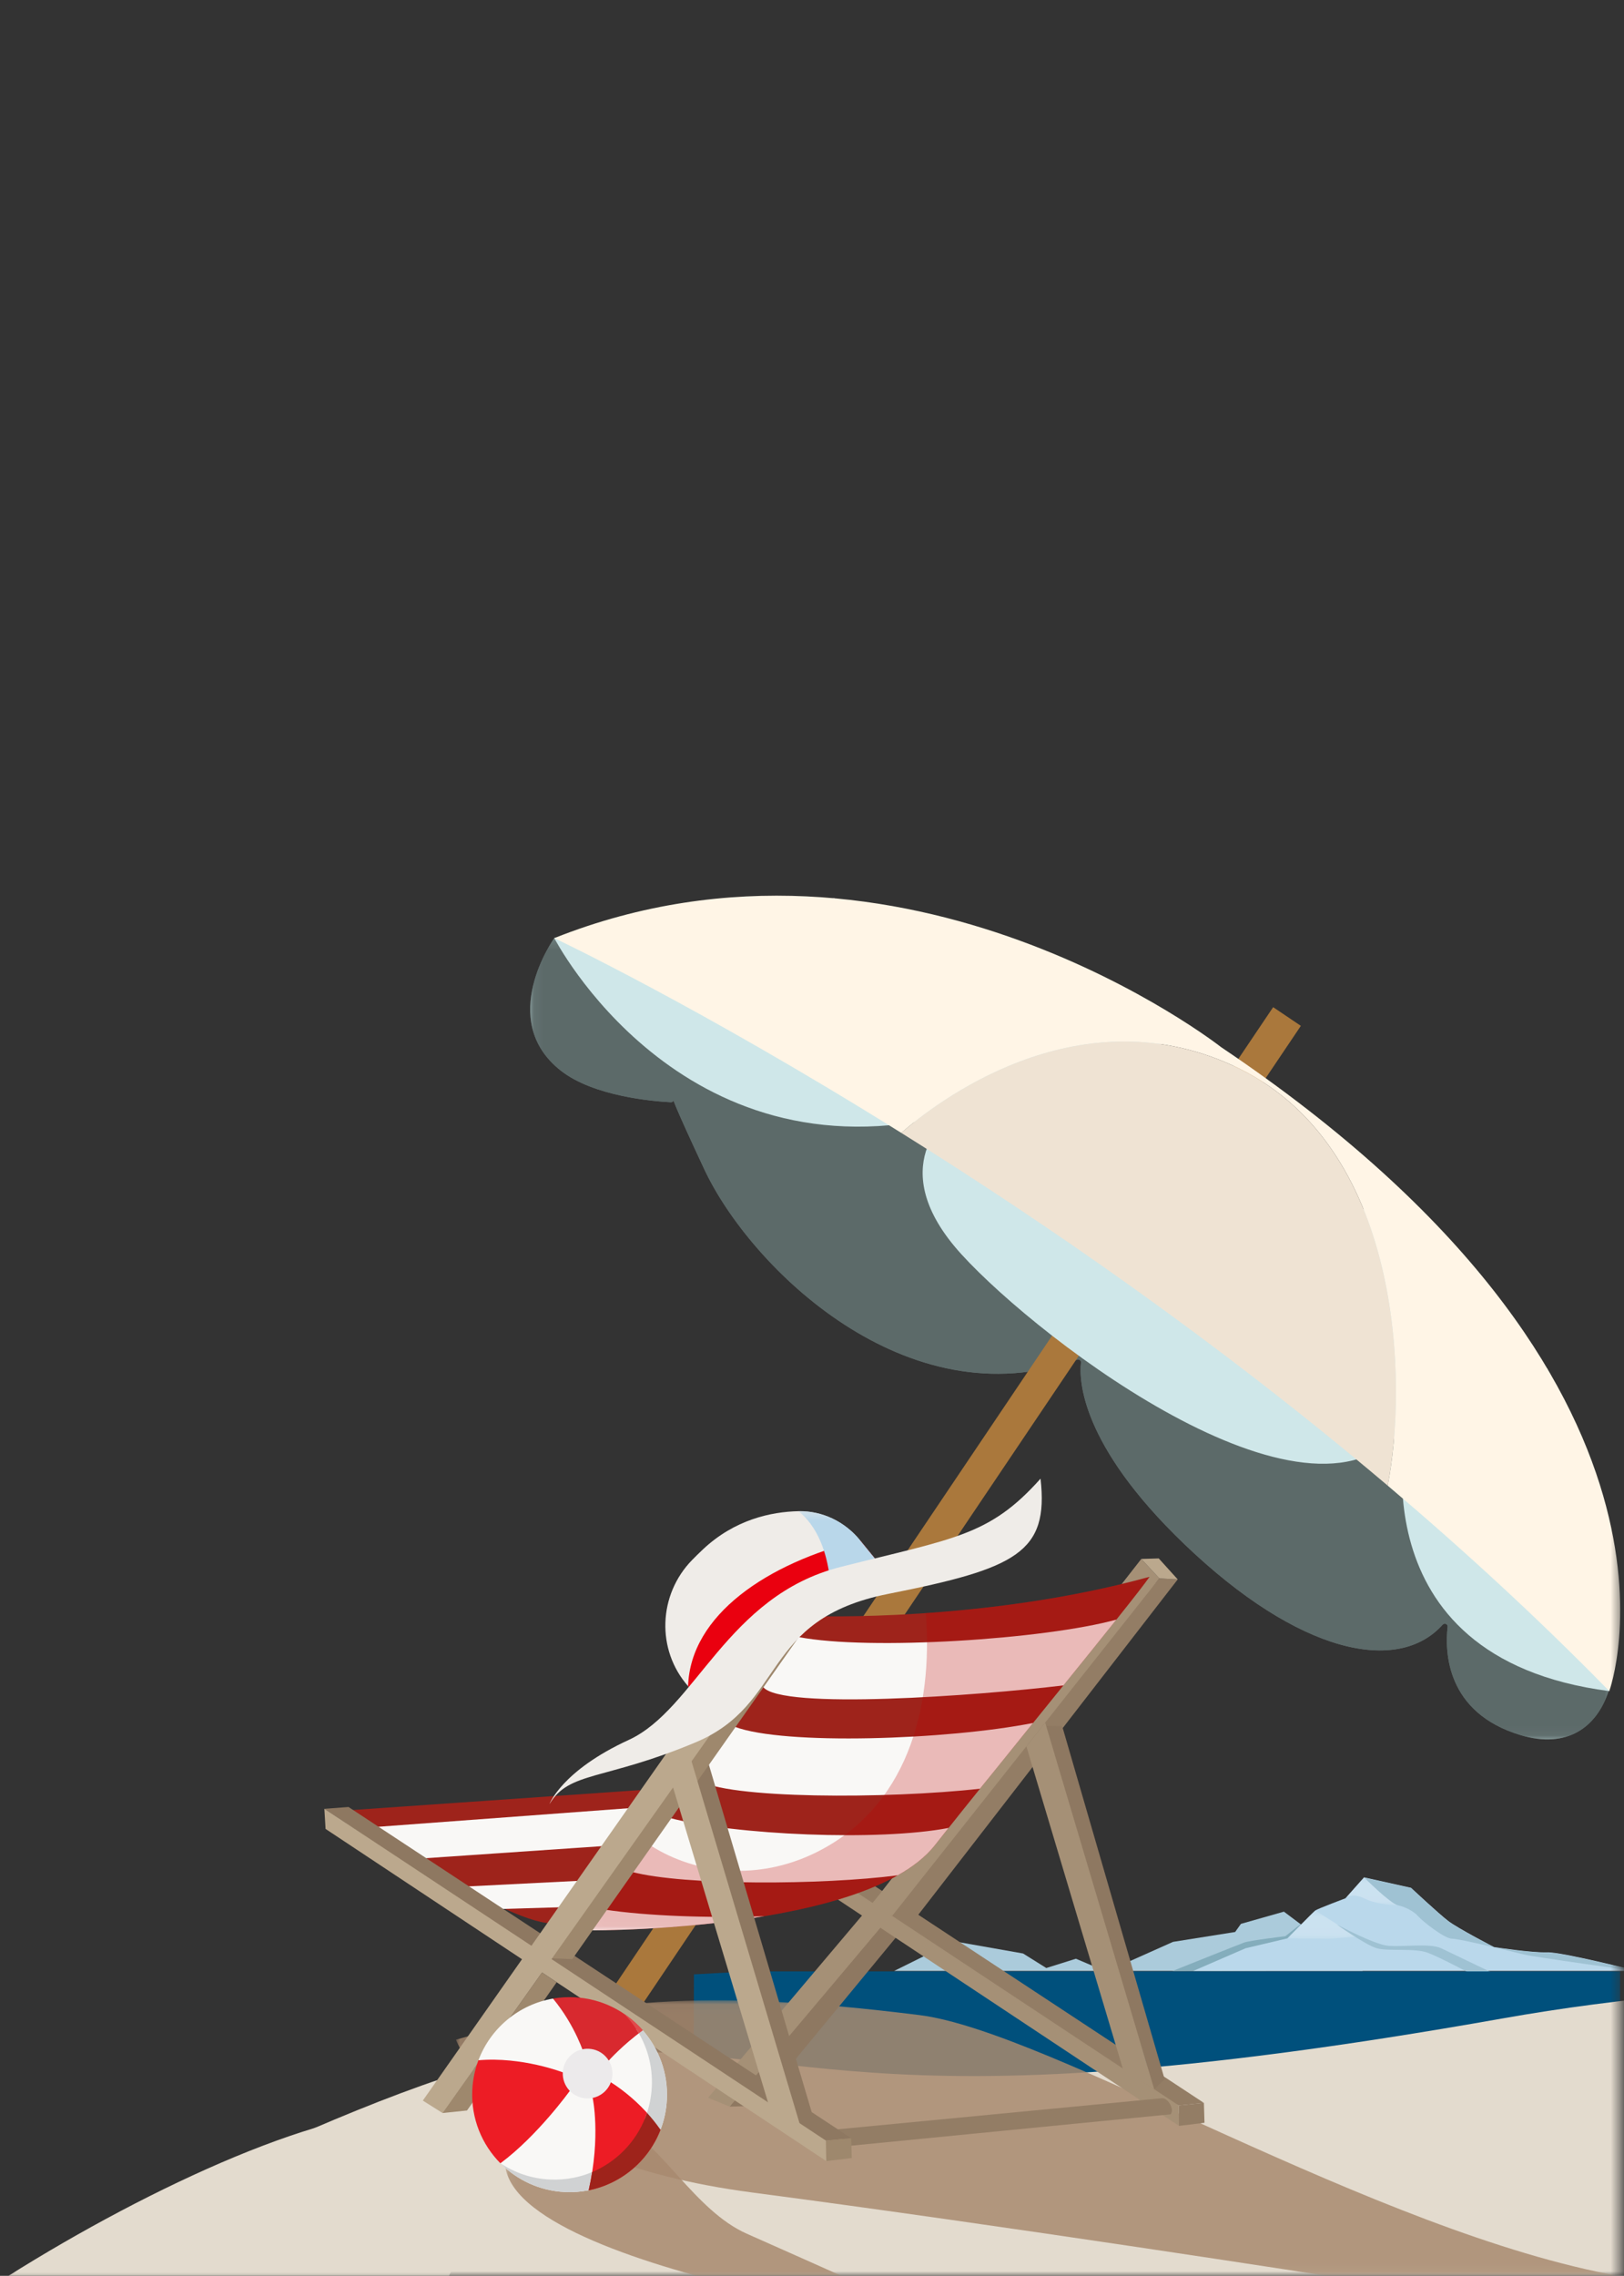 <?xml version="1.0" encoding="UTF-8"?>
<svg width="182px" height="255px" viewBox="0 0 182 255" version="1.1" xmlns="http://www.w3.org/2000/svg" xmlns:xlink="http://www.w3.org/1999/xlink">
    <rect x="0" y="0" width="182" height="255" fill="#333333" stroke="none"/>
    <title>Artboard</title>
    <defs>
        <polygon id="path-1" points="0 0 181.573 0 181.573 236.946 0 236.946"></polygon>
        <polygon id="path-3" points="0.084 3.156 5.966 3.156 5.966 0.026 0.084 0.026"></polygon>
        <polygon id="path-5" points="0.083 3.234 7.826 3.234 7.826 0.07 0.083 0.07"></polygon>
        <path d="M73.196,26.377 C68.533,25.579 54.785,23.887 47.107,23.03 L47.107,23.03 C39.43,22.173 38.363,23.046 38.363,23.046 L38.363,23.046 L0.035,0 L100.591,0 L100.591,30.84 C100.591,30.84 77.198,27.062 73.196,26.377" id="path-7"></path>
        <polygon id="path-9" points="0 6368.1 6363.474 6368.1 6363.474 0 0 0"></polygon>
        <linearGradient x1="195.695%" y1="78.322%" x2="184.367%" y2="28.742%" id="linearGradient-11">
            <stop stop-color="#FFFFFF" offset="0%"></stop>
            <stop stop-color="#FFFFFF" offset="22.486%"></stop>
            <stop stop-color="#FFFFFF" offset="46.081%"></stop>
            <stop stop-color="#B6997E" offset="63.266%"></stop>
            <stop stop-color="#B6997E" offset="100%"></stop>
        </linearGradient>
        <path d="M45.026,24.669 C27.913,19.155 1.764,1.187 0.046,0 L0.046,0 L180.699,0 L180.699,12.818 C167.063,14.648 154.54,17.251 143.85,20.798 L143.85,20.798 C114.083,30.677 95.866,34.016 82.747,34.016 L82.747,34.016 C66.425,34.016 57.993,28.847 45.026,24.669" id="path-12"></path>
        <polygon id="path-14" points="0 6368.1 6363.474 6368.1 6363.474 0 0 0"></polygon>
        <linearGradient x1="-0.049%" y1="49.909%" x2="274.344%" y2="49.909%" id="linearGradient-16">
            <stop stop-color="#B6997E" offset="0%"></stop>
            <stop stop-color="#B6997E" offset="38.525%"></stop>
            <stop stop-color="#FFFFFF" offset="100%"></stop>
        </linearGradient>
        <polygon id="path-17" points="0 0 181.573 0 181.573 236.946 0 236.946"></polygon>
        <polygon id="path-19" points="0.074 23.259 50.778 23.259 50.778 0.015 0.074 0.015"></polygon>
        <polygon id="path-21" points="0.027 30.968 130.498 30.968 130.498 0.054 0.027 0.054"></polygon>
        <polygon id="path-23" points="0.087 89.837 121.581 89.837 121.581 0.054 0.087 0.054"></polygon>
        <polygon id="path-25" points="0.028 39.649 62.705 39.649 62.705 0.034 0.028 0.034"></polygon>
        <polygon id="path-27" points="0.06 9.594 9.043 9.594 9.043 0.049 0.06 0.049"></polygon>
        <polygon id="path-29" points="0.004 10.353 11.335 10.353 11.335 0.077 0.004 0.077"></polygon>
    </defs>
    <g id="Artboard" stroke="none" stroke-width="1" fill="none" fill-rule="evenodd">
        <g id="AirCanada-Vacation-V1" transform="translate(0, 18)">
            <g id="g10" transform="translate(91, 118.5) scale(-1, 1) rotate(-180) translate(-91, -118.5) ">
                <g id="g12" transform="translate(100.208, 34.164)" fill="#ABCBDB" fill-rule="nonzero">
                    <polygon id="path14" points="0 0 6.702 3.321 14.446 1.954 17.049 0.326 20.367 1.367 23.583 0"></polygon>
                </g>
                <g id="g16" transform="translate(124.17, 34.164)" fill="#ABCBDB" fill-rule="nonzero">
                    <polygon id="path18" points="0 0 7.288 3.256 14.251 4.363 14.901 5.275 19.717 6.642 28.557 0"></polygon>
                </g>
                <g id="g22-Clipped">
                    <mask id="mask-2" fill="white">
                        <use xlink:href="#path-1"></use>
                    </mask>
                    <g id="path24"></g>
                    <g id="g22" mask="url(#mask-2)">
                        <g transform="translate(0.777, -0.194)">
                            <g id="g28" transform="translate(130.61, 34.34)">
                                <path d="M0,0 C0,0 7.387,2.959 8.036,3.196 C8.685,3.433 12.659,3.907 12.659,3.907 L14.363,5.26 L15.047,4.746 L10.494,0.038 L0,0 Z" id="path30" fill="#84ADBC" fill-rule="nonzero"></path>
                            </g>
                            <g id="g32" transform="translate(132.957, 34.358)">
                                <path d="M49.715,0 C49.715,0 41.256,2.149 39.629,2.084 C38.003,2.019 33.708,2.67 33.708,2.67 C33.708,2.67 29.674,4.754 28.567,5.6 C27.461,6.447 24.403,9.312 24.403,9.312 L19.132,10.484 L17.05,8.14 C17.05,8.14 13.926,6.968 13.666,6.772 C13.406,6.577 10.543,3.647 10.543,3.647 L5.858,2.54 L0.001,0 L49.715,0 Z" id="path34" fill="#BAD8EB" fill-rule="nonzero"></path>
                            </g>
                            <g id="g48-Clipped" transform="translate(149.923, 41.686)">
                                <mask id="mask-4" fill="white">
                                    <use xlink:href="#path-3"></use>
                                </mask>
                                <g id="path40"></g>
                                <g id="g48" opacity="0.25" mask="url(#mask-4)">
                                    <g transform="translate(0, -0.097)" id="g46">
                                        <g transform="translate(0.03, 0.047)">
                                            <path d="M2.136,3.207 L4.313,1.187 L5.936,0.077 C5.936,0.077 3.74,0.077 2.201,0.831 C0.707,1.564 0.054,0.862 0.054,0.862 L2.136,3.207 Z" id="path44" fill="#FFFFFF" fill-rule="nonzero"></path>
                                        </g>
                                    </g>
                                </g>
                            </g>
                            <g id="g64-Clipped" transform="translate(143.417, 37.897)">
                                <mask id="mask-6" fill="white">
                                    <use xlink:href="#path-5"></use>
                                </mask>
                                <g id="path56"></g>
                                <g id="g64" opacity="0.25" mask="url(#mask-6)" fill="#FFFFFF" fill-rule="nonzero">
                                    <g id="g62" transform="translate(0.058, 0.012)">
                                        <polygon id="path60" points="7.768 0.292 3.148 3.222 0.025 0.096 4.819 0.058"></polygon>
                                    </g>
                                </g>
                            </g>
                            <g id="g68" transform="translate(152.089, 34.251)">
                                <path d="M0,10.592 C0,10.592 2.935,7.654 3.8,7.462 C4.664,7.27 5.606,6.77 6.067,6.231 C6.528,5.693 9.007,3.719 9.872,3.716 C10.736,3.712 16.576,2.285 17.865,1.962 C19.153,1.64 30.583,0.075 30.583,0.075 C30.583,0.075 22.124,2.224 20.497,2.159 C18.871,2.094 14.576,2.745 14.576,2.745 C14.576,2.745 10.542,4.829 9.435,5.675 C8.329,6.522 5.271,9.387 5.271,9.387 L0,10.559" id="path70" fill="#9FC2D3" fill-rule="nonzero"></path>
                            </g>
                            <g id="g72" transform="translate(148.998, 33.754)">
                                <path d="M0,5.83 C0,5.83 3.223,3.531 4.5,3.152 C5.777,2.772 8.766,3.196 10.244,2.637 C11.722,2.078 15.373,0.111 15.373,0.111 L18.137,0.07 C18.137,0.07 12.959,2.568 11.717,3.152 C10.475,3.735 7.395,3.269 5.778,3.425 C4.16,3.581 0,5.83 0,5.83" id="path74" fill="#9FC2D3" fill-rule="nonzero"></path>
                            </g>
                            <g id="g76" transform="translate(76.953, 14.231)">
                                <polygon id="path78" fill="#00507C" fill-rule="nonzero" points="0 0 103.844 0 103.844 20.075 4.028 20.075 3.952 19.955 0.037 19.742"></polygon>
                            </g>
                            <g id="g80" transform="translate(0.048, 0.082)">
                                <path d="M60.202,24.973 C89.763,27.221 93.288,15.783 167.512,28.944 C222.487,38.692 270.004,25.857 327.906,35.949 C390.392,46.841 419.305,31.541 450.442,23.353 C481.578,15.166 473.657,16.877 482.54,8.782 C485.46,6.121 495.706,0.051 495.706,0.051 L0.006,0.051 C0.006,0.051 44.253,23.76 60.202,24.973" id="path82" fill="#E3DBCE" fill-rule="nonzero"></path>
                            </g>
                        </g>
                    </g>
                </g>
                <g id="g86-Clipped" transform="translate(80.982, 0)">
                    <mask id="mask-8" fill="white">
                        <use xlink:href="#path-7"></use>
                    </mask>
                    <g id="path88"></g>
                    <g id="g86" mask="url(#mask-8)">
                        <g transform="translate(-3262.767, -3184.098)" id="g124-Clipped">
                            <mask id="mask-10" fill="white">
                                <use xlink:href="#path-9"></use>
                            </mask>
                            <g id="path114"></g>
                            <g id="g124" mask="url(#mask-10)">
                                <g transform="translate(3262.767, 3184.098)" id="g126">
                                    <path d="M73.196,26.377 C68.533,25.579 54.785,23.887 47.107,23.03 L47.107,23.03 C39.43,22.173 38.363,23.046 38.363,23.046 L38.363,23.046 L0.035,0 L100.591,0 L100.591,30.84 C100.591,30.84 77.198,27.062 73.196,26.377" id="path140" fill="url(#linearGradient-11)" fill-rule="nonzero"></path>
                                </g>
                            </g>
                        </g>
                    </g>
                </g>
                <g id="g144-Clipped" transform="translate(0.874, 0)">
                    <mask id="mask-13" fill="white">
                        <use xlink:href="#path-12"></use>
                    </mask>
                    <g id="path146"></g>
                    <g id="g144" mask="url(#mask-13)">
                        <g transform="translate(-3182.659, -3184.098)" id="g178-Clipped">
                            <mask id="mask-15" fill="white">
                                <use xlink:href="#path-14"></use>
                            </mask>
                            <g id="path168"></g>
                            <g id="g178" mask="url(#mask-15)">
                                <g transform="translate(3182.659, 3184.098)" id="g180">
                                    <path d="M45.026,24.669 C27.913,19.155 1.764,1.187 0.046,0 L0.046,0 L180.699,0 L180.699,12.818 C167.063,14.648 154.54,17.251 143.85,20.798 L143.85,20.798 C114.083,30.677 95.866,34.016 82.747,34.016 L82.747,34.016 C66.425,34.016 57.993,28.847 45.026,24.669" id="path190" fill="url(#linearGradient-16)" fill-rule="nonzero"></path>
                                </g>
                            </g>
                        </g>
                    </g>
                </g>
                <g id="g194-Clipped">
                    <mask id="mask-18" fill="white">
                        <use xlink:href="#path-17"></use>
                    </mask>
                    <g id="path196"></g>
                    <g id="g194" mask="url(#mask-18)">
                        <g transform="translate(0.777, -25.07)">
                            <g id="g200" transform="translate(0.016, 0.066)">
                                <path d="M32.917,0 L32.975,0.074 C80.959,62.04 32.38,45.301 0.023,24.922 L32.917,0 Z" id="path202" fill="#E3DBCE" fill-rule="nonzero"></path>
                            </g>
                            <g id="g216-Clipped" transform="translate(55.736, 19.24)">
                                <mask id="mask-20" fill="white">
                                    <use xlink:href="#path-19"></use>
                                </mask>
                                <g id="path208"></g>
                                <g id="g216" opacity="0.85" mask="url(#mask-20)">
                                    <g transform="translate(0, -0.097)" id="g214">
                                        <g transform="translate(0.063, 0.016)">
                                            <path d="M0.291,20.309 C1.377,23.355 10.006,23.984 12.988,22.738 C17.465,20.867 21.301,13.197 27.127,10.626 C32.953,8.055 50.715,0.096 50.715,0.096 C50.715,0.096 -4.366,7.247 0.291,20.309" id="path212" fill="#A88A6F" fill-rule="nonzero"></path>
                                        </g>
                                    </g>
                                </g>
                            </g>
                            <g id="g232-Clipped" transform="translate(50.298, 24.973)">
                                <mask id="mask-22" fill="white">
                                    <use xlink:href="#path-21"></use>
                                </mask>
                                <g id="path224"></g>
                                <g id="g232" opacity="0.85" mask="url(#mask-22)">
                                    <g transform="translate(-0.097, 0)" id="g230">
                                        <g transform="translate(0.093, 0.054)">
                                            <path d="M130.503,0 C103.158,4.858 66.65,27.427 51.967,29.259 C27.477,32.314 15.639,30.994 0.032,26.502 C0.032,26.502 4.655,13.13 33.23,9.38 C61.804,5.63 97.874,0 97.874,0 L130.503,0 Z" id="path228" fill="#A88A6F" fill-rule="nonzero"></path>
                                        </g>
                                    </g>
                                </g>
                            </g>
                            <g id="g236" transform="translate(58.623, 85.173)">
                                <path d="M2.719,89.786 C2.719,89.786 -3.829,80.642 3.458,74.927 C7.112,72.062 13.739,71.501 15.78,71.394 C16.06,71.38 16.231,71.719 16.037,71.921 C15.822,72.144 16.1,71.21 19.526,63.891 C24.699,52.84 42.266,35.656 61.316,42.554 C61.539,42.635 61.77,42.458 61.744,42.222 C61.525,40.284 61.687,33.065 73.282,21.926 C86.245,9.473 97.296,7.304 102.275,12.854 C102.485,13.087 102.868,12.924 102.833,12.613 C102.517,9.819 102.665,3.012 110.975,0.492 C121.544,-2.714 124.054,10.582 118.988,18.568 C113.922,26.555 50.172,84.548 50.172,84.548 L2.719,89.786 Z" id="path238" fill="#A8C1C0" fill-rule="nonzero"></path>
                            </g>
                            <g id="g252-Clipped" transform="translate(58.552, 85.122)">
                                <mask id="mask-24" fill="white">
                                    <use xlink:href="#path-23"></use>
                                </mask>
                                <g id="path244"></g>
                                <g id="g252" opacity="0.45" mask="url(#mask-24)" fill="#000000" fill-rule="nonzero">
                                    <g id="g250" transform="translate(0.071, 0.051)">
                                        <path d="M2.719,89.786 C2.719,89.786 -3.829,80.642 3.458,74.927 C7.112,72.062 13.739,71.501 15.78,71.394 C16.06,71.38 16.231,71.719 16.037,71.921 C15.822,72.144 16.1,71.21 19.526,63.891 C24.699,52.84 42.266,35.656 61.316,42.554 C61.539,42.635 61.77,42.458 61.744,42.222 C61.525,40.284 61.687,33.065 73.282,21.926 C86.245,9.473 97.296,7.304 102.275,12.854 C102.485,13.087 102.868,12.924 102.833,12.613 C102.517,9.819 102.665,3.012 110.975,0.492 C121.544,-2.714 124.054,10.582 118.988,18.568 C113.922,26.555 50.172,84.548 50.172,84.548 L2.719,89.786 Z" id="path248"></path>
                                    </g>
                                </g>
                            </g>
                            <g id="g256" transform="translate(66.214, 52.725)">
                                <polygon id="path258" fill="#AA783C" fill-rule="nonzero" points="66.514 100.863 0.091 2.184 3.197 0.09 69.619 98.77"></polygon>
                            </g>
                            <g id="g260" transform="translate(126.756, 142.636)">
                                <polygon id="path262" fill="#AA783C" fill-rule="nonzero" points="15.148 24.584 0.052 2.157 3.157 0.063 18.253 22.491"></polygon>
                            </g>
                            <g id="g264" transform="translate(61.341, 90.517)">
                                <path d="M0,84.442 C0,84.442 14.077,57.059 44.405,64.641 C44.405,64.641 36.62,58.894 45.631,49.01 C54.642,39.126 85.64,15.661 95.587,30.14 C95.587,30.14 89.243,3.827 118.232,0.07 L111.305,36.175 C111.305,36.175 68.995,73.538 65.394,74.006 C61.793,74.474 31.369,88.904 31.369,88.904 L0,84.442 Z" id="path266" fill="#CFE7E9" fill-rule="nonzero"></path>
                            </g>
                            <g id="g268" transform="translate(61.293, 90.501)">
                                <path d="M75.933,70.255 C95.33,61.512 95.66,34.342 93.444,23.114 C101.871,15.98 110.25,8.292 118.28,0.086 C118.28,0.086 130.941,34.48 74.781,72.239 C74.781,72.239 39.345,100.066 0.048,84.457 C0.048,84.457 16.269,76.788 38.935,62.632 C42.651,65.886 58.37,78.171 75.933,70.255" id="path270" fill="#FFF5E6" fill-rule="nonzero"></path>
                            </g>
                            <g id="g272" transform="translate(100.167, 113.615)">
                                <path d="M54.57,0 C56.787,11.228 56.456,38.398 37.059,47.141 C19.497,55.057 3.777,42.773 0.061,39.519 C16.149,29.472 35.482,16.159 54.57,0" id="path274" fill="#EFE3D3" fill-rule="nonzero"></path>
                            </g>
                            <g id="g276" transform="translate(37.668, 64.556)">
                                <path d="M0,12.632 C0,12.632 16.439,0.942 22.776,0.057 C29.247,-0.845 52.518,10.445 54.601,13.426 C36.121,8.319 33.257,14.938 33.257,14.938 L0,12.632 Z" id="path278" fill="#9E231B" fill-rule="nonzero"></path>
                            </g>
                            <g id="g280" transform="translate(40.581, 71.73)">
                                <polygon id="path282" fill="#F9F8F6" fill-rule="nonzero" points="36.898 6.316 0.08 3.585 4.798 0.03 40.133 2.444"></polygon>
                            </g>
                            <g id="g284" transform="translate(49.676, 66.083)">
                                <polygon id="path286" fill="#F9F8F6" fill-rule="nonzero" points="32.917 4.178 0.003 2.521 5.772 0.092 34.505 0.942"></polygon>
                            </g>
                            <g id="g288" transform="translate(80.936, 43.987)">
                                <polygon id="path290" fill="#8E7861" fill-rule="nonzero" points="24.178 25.653 23.015 27.742 5.903 8.515 0.064 0.043 3.141 0.134"></polygon>
                            </g>
                            <g id="g292" transform="translate(75.095, 44.137)">
                                <polygon id="path294" fill="#937D65" fill-rule="nonzero" points="2.719 37.411 0.01 37.207 54.055 1.007 56.225 0.024 59.049 0.308"></polygon>
                            </g>
                            <g id="g296" transform="translate(75.105, 41.796)">
                                <polygon id="path298" fill="#A59076" fill-rule="nonzero" points="0 39.549 0.135 37.295 56.248 0.077 56.215 2.366"></polygon>
                            </g>
                            <g id="g300" transform="translate(131.23, 41.822)">
                                <polygon id="path302" fill="#937D65" fill-rule="nonzero" points="2.913 2.624 2.979 0.395 0.122 0.051 0.089 2.34"></polygon>
                            </g>
                            <g id="g304" transform="translate(78.494, 44.017)">
                                <polygon id="path306" fill="#A59076" fill-rule="nonzero" points="25.829 27.694 22.53 27.577 0.089 1.006 2.505 0.012"></polygon>
                            </g>
                            <g id="g308" transform="translate(99.458, 65.401)">
                                <polygon id="path310" fill="#937D65" fill-rule="nonzero" points="31.752 37.702 29.691 37.817 1.198 4.163 0.051 0.117 2.587 0.01"></polygon>
                            </g>
                            <g id="g312" transform="translate(96.912, 65.418)">
                                <polygon id="path314" fill="#A59076" fill-rule="nonzero" points="32.237 37.8 30.214 39.978 0.096 1.397 2.307 0.002"></polygon>
                            </g>
                            <g id="g316" transform="translate(127.126, 103.064)">
                                <polygon id="path318" fill="#BBA88D" fill-rule="nonzero" points="0 2.332 1.957 2.39 4.084 0.039 2.024 0.153"></polygon>
                            </g>
                            <g id="g320" transform="translate(65.376, 63.778)">
                                <path d="M0,-0 C0,-0 30.934,-0.18 38.605,9.533 C46.277,19.246 60.595,36.635 62.678,39.615 C44.199,34.508 25.006,35.217 25.006,35.217 L0,-0 Z" id="path322" fill="#9E231B" fill-rule="nonzero"></path>
                            </g>
                            <g id="g324" transform="translate(92.246, 39.628)">
                                <path d="M37.189,5.344 L0.017,1.778 L2.329,0.021 L38.159,3.539 C38.159,3.539 38.531,3.881 38.127,4.634 C37.71,5.411 37.189,5.344 37.189,5.344" id="path326" fill="#937D65" fill-rule="nonzero"></path>
                            </g>
                            <g id="g328" transform="translate(116.027, 45.949)">
                                <polygon id="path330" fill="#8E7861" fill-rule="nonzero" points="2.233 40.715 0.062 40.741 12.545 0.026 13.719 1.135"></polygon>
                            </g>
                            <g id="g332" transform="translate(114.22, 45.951)">
                                <polygon id="path334" fill="#A59076" fill-rule="nonzero" points="2.136 41.103 0.033 38.434 10.876 2.199 14.352 0.024"></polygon>
                            </g>
                            <g id="g336" transform="translate(84.714, 89.658)">
                                <path d="M39.617,8.94 C37.958,6.861 35.901,4.312 33.682,1.568 C24.114,0.417 2.023,-1.2 0.028,1.395 L3.998,6.987 C11.959,5.451 31.625,6.737 39.617,8.94" id="path338" fill="#F9F8F6" fill-rule="nonzero"></path>
                            </g>
                            <g id="g340" transform="translate(77.314, 78.853)">
                                <path d="M37.675,8.162 C35.674,5.688 33.643,3.175 31.729,0.797 C21.493,-0.355 3.245,-0.381 0.054,1.816 L4.258,7.736 C9.747,5.646 28.061,6.266 37.675,8.162" id="path342" fill="#F9F8F6" fill-rule="nonzero"></path>
                            </g>
                            <g id="g344" transform="translate(69.986, 69.135)">
                                <path d="M35.539,6.122 C35.001,5.446 34.485,4.796 33.996,4.176 C32.978,2.888 31.549,1.775 29.84,0.812 C21.473,-0.275 5.949,-0.359 0.042,1.195 L4.328,7.23 C11.553,5.323 27.72,4.614 35.539,6.122" id="path346" fill="#F9F8F6" fill-rule="nonzero"></path>
                            </g>
                            <g id="g348" transform="translate(65.352, 63.712)">
                                <path d="M19.517,1.652 C9.664,0.011 0.024,0.067 0.024,0.067 L1.671,2.388 C6.392,1.679 13.195,1.437 19.517,1.652" id="path350" fill="#F9F8F6" fill-rule="nonzero"></path>
                            </g>
                            <g id="g364-Clipped" transform="translate(65.349, 63.744)">
                                <mask id="mask-26" fill="white">
                                    <use xlink:href="#path-25"></use>
                                </mask>
                                <g id="path356"></g>
                                <g id="g364" opacity="0.25" mask="url(#mask-26)">
                                    <g transform="translate(-0.097, 0)" id="g362">
                                        <g transform="translate(0.081, 0.022)">
                                            <path d="M6.797,9.523 C12.067,6.165 18.96,5.682 25.104,8.626 C35.543,13.627 38.484,24.848 37.645,35.56 C44.668,36.047 53.775,37.154 62.722,39.627 C60.639,36.646 46.321,19.258 38.649,9.545 C30.979,-0.168 0.044,0.012 0.044,0.012 L6.797,9.523 Z" id="path360" fill="#BB0000" fill-rule="nonzero"></path>
                                        </g>
                                    </g>
                                </g>
                            </g>
                            <g id="g368" transform="translate(76.33, 43.33)">
                                <polygon id="path370" fill="#8E7861" fill-rule="nonzero" points="2.233 39.354 0.062 39.381 10.885 0.571 13.86 0.072"></polygon>
                            </g>
                            <g id="g372" transform="translate(35.565, 40.191)">
                                <polygon id="path374" fill="#8E7861" fill-rule="nonzero" points="2.719 37.411 0.01 37.207 54.055 1.007 56.225 0.024 59.049 0.308"></polygon>
                            </g>
                            <g id="g376" transform="translate(35.575, 37.85)">
                                <polygon id="path378" fill="#BBA88D" fill-rule="nonzero" points="0 39.549 0.135 37.295 56.248 0.077 56.215 2.366"></polygon>
                            </g>
                            <g id="g380" transform="translate(60.796, 60.515)">
                                <polygon id="path382" fill="#9E886D" fill-rule="nonzero" points="30.49 39.743 28.429 39.857 1.463 4.63 0.026 0.145 2.561 0.038"></polygon>
                            </g>
                            <g id="g384" transform="translate(46.598, 43.235)">
                                <polygon id="path386" fill="#BBA88D" fill-rule="nonzero" points="42.627 57.137 40.604 59.315 0.01 1.471 2.221 0.076"></polygon>
                            </g>
                            <g id="g388" transform="translate(91.7, 37.876)">
                                <polygon id="path390" fill="#9E886D" fill-rule="nonzero" points="2.913 2.624 2.979 0.395 0.122 0.051 0.089 2.34"></polygon>
                            </g>
                            <g id="g392" transform="translate(87.201, 100.219)">
                                <polygon id="path394" fill="#BBA88D" fill-rule="nonzero" points="0 2.332 1.957 2.39 4.084 0.039 2.023 0.153"></polygon>
                            </g>
                            <g id="g396" transform="translate(48.81, 43.312)">
                                <polygon id="path398" fill="#9E886D" fill-rule="nonzero" points="0 0 2.75 0.283 12.8 14.654 11.15 15.749"></polygon>
                            </g>
                            <g id="g400" transform="translate(74.049, 41.928)">
                                <polygon id="path402" fill="#BBA88D" fill-rule="nonzero" points="2.233 42.269 0.02 39.802 11.851 0.567 14.826 0.067"></polygon>
                            </g>
                            <g id="g404" transform="translate(73.712, 90.443)">
                                <path d="M23.984,14.478 L21.893,17.044 C20.183,19.143 17.641,20.361 15.009,20.304 C11.943,20.238 7.848,19.376 4.279,16.015 C3.846,15.606 3.444,15.212 3.073,14.832 C-0.72,10.948 -0.963,4.772 2.624,0.697 C2.86,0.429 3.082,0.208 3.281,0.051 L23.984,14.478 Z" id="path406" fill="#EFECE8" fill-rule="nonzero"></path>
                            </g>
                            <g id="g408" transform="translate(76.313, 90.495)">
                                <path d="M0.68,0 C0.481,0.156 0.259,0.378 0.023,0.646 C0.28,8.649 8.935,14.447 19.292,16.993 L21.383,14.427 L0.68,0 Z" id="path410" fill="#EA000F" fill-rule="nonzero"></path>
                            </g>
                            <g id="g424-Clipped" transform="translate(88.653, 101.155)">
                                <mask id="mask-28" fill="white">
                                    <use xlink:href="#path-27"></use>
                                </mask>
                                <g id="path416"></g>
                                <g id="g424" mask="url(#mask-28)">
                                    <g transform="translate(-0.097, -0.097)" id="g422">
                                        <g transform="translate(0.068, 0.069)">
                                            <path d="M0.097,9.62 C2.729,9.677 5.271,8.459 6.981,6.36 L9.072,3.795 L3.737,0.077 C3.557,7.713 -0.103,9.616 0.097,9.62" id="path420" fill="#B9D7EA" fill-rule="nonzero"></path>
                                        </g>
                                    </g>
                                </g>
                            </g>
                            <g id="g428" transform="translate(60.779, 77.855)">
                                <path d="M55.056,36.536 C55.988,28.275 52.387,26.475 37.989,23.625 C23.591,20.775 26.613,11.28 16.392,6.987 C6.171,2.695 2.193,3.771 0.022,0.063 C0.022,0.063 1.385,3.806 8.903,7.261 C16.421,10.716 19.87,23.412 32.641,26.642 C45.412,29.872 49.315,30.098 55.056,36.536" id="path430" fill="#EFECE8" fill-rule="nonzero"></path>
                            </g>
                            <g id="g444-Clipped" transform="translate(53.017, 45.476)">
                                <mask id="mask-30" fill="white">
                                    <use xlink:href="#path-29"></use>
                                </mask>
                                <g id="path436"></g>
                                <g id="g444" opacity="0.46" mask="url(#mask-30)">
                                    <g transform="translate(-0.097, 0)" id="g442">
                                        <g transform="translate(0.071, 0.039)">
                                            <path d="M11.361,10.3 C5.4,10.597 0.327,6.003 0.03,0.038" id="path440" fill="#000000" fill-rule="nonzero"></path>
                                        </g>
                                    </g>
                                </g>
                            </g>
                            <g id="g448" transform="translate(55.266, 34.356)">
                                <path d="M0.194,6.51 L0.036,3.325 C1.886,1.455 4.413,0.244 7.247,0.103 C8.167,0.057 9.066,0.127 9.93,0.299 L12.85,4.559 L10.378,10.648 L7.811,11.437 L4.806,10.845 L0.194,6.51 Z" id="path450" fill="#F9F8F6" fill-rule="nonzero"></path>
                            </g>
                            <g id="g452" transform="translate(52.747, 46.03)">
                                <path d="M8.448,10.106 C4.624,9.447 1.445,6.786 0.093,3.194 L5.476,0.015 L9.549,1.839 L11.977,3.758 L14.534,7.011 L8.448,10.106 Z" id="path454" fill="#F9F8F6" fill-rule="nonzero"></path>
                            </g>
                            <g id="g456" transform="translate(52.105, 37.63)">
                                <path d="M10.972,8.162 C10.972,8.162 7.364,3.135 3.197,0.05 C1.115,2.154 -0.111,5.093 0.048,8.283 C0.106,9.448 0.344,10.56 0.734,11.595 C5.599,12.016 10.19,10.24 10.19,10.24 L10.972,8.162 Z" id="path458" fill="#ED1C25" fill-rule="nonzero"></path>
                            </g>
                            <g id="g460" transform="translate(66.766, 41.416)">
                                <path d="M0.68,7.774 L0.048,5.855 L2.715,2.544 L6.478,0.023 C6.885,1.079 7.134,2.217 7.193,3.41 C7.341,6.363 6.301,9.1 4.494,11.16 L1.837,11.692 L0.08,9.985 L0.68,7.774 Z" id="path462" fill="#F9F8F6" fill-rule="nonzero"></path>
                            </g>
                            <g id="g464" transform="translate(55.289, 34.405)">
                                <path d="M5.535,1.458 C3.488,1.56 1.601,2.22 0.013,3.284 L0.013,3.275 C1.864,1.405 4.391,0.194 7.224,0.053 C8.144,0.007 9.043,0.077 9.907,0.249 L11.865,3.105 C10.763,2.414 9.53,1.915 8.218,1.654 C7.353,1.482 6.455,1.412 5.535,1.458" id="path466" fill="#D0D2D3" fill-rule="nonzero"></path>
                            </g>
                            <g id="g468" transform="translate(65.164, 34.639)">
                                <path d="M1.651,12.632 C1.651,12.632 5.319,10.763 8.081,6.8 C6.746,3.333 3.704,0.747 0.032,0.016 C1.406,6.086 0.48,10.365 0.48,10.365 L1.651,12.632 Z" id="path470" fill="#ED1C25" fill-rule="nonzero"></path>
                            </g>
                            <g id="g472" transform="translate(61.172, 49.188)">
                                <path d="M2.428,7.093 C5.498,6.94 8.208,5.531 10.088,3.388 C7.831,1.748 6.274,0.002 6.274,0.002 L3.552,0.601 C3.552,0.601 2.568,3.881 0.022,6.949 C0.801,7.083 1.606,7.134 2.428,7.093" id="path474" fill="#D8292F" fill-rule="nonzero"></path>
                            </g>
                            <g id="g476" transform="translate(62.198, 44.857)">
                                <path d="M0.097,3.012 C0.174,4.548 1.48,5.732 3.015,5.655 C4.551,5.579 5.733,4.271 5.656,2.735 C5.58,1.199 4.273,0.015 2.738,0.092 C1.203,0.168 0.021,1.476 0.097,3.012" id="path478" fill="#ECEAEB" fill-rule="nonzero"></path>
                            </g>
                            <g id="g480" transform="translate(70.487, 41.386)">
                                <path d="M1.068,1.458 C1.04,1.385 1.011,1.313 0.982,1.242 L2.757,0.053 C3.164,1.109 3.413,2.247 3.473,3.44 C3.62,6.393 2.58,9.13 0.773,11.19 L0.036,11.337 C1.246,9.477 1.902,7.231 1.783,4.845 C1.724,3.652 1.475,2.514 1.068,1.458" id="path482" fill="#D0D2D3" fill-rule="nonzero"></path>
                            </g>
                            <g id="g484" transform="translate(69.069, 52.245)">
                                <path d="M1.748,0 C1.892,0.11 2.041,0.221 2.192,0.331 C2.122,0.411 2.05,0.489 1.977,0.567 C1.957,0.589 1.936,0.611 1.916,0.632 C1.86,0.692 1.803,0.751 1.745,0.809 C1.726,0.828 1.707,0.848 1.688,0.867 C1.531,1.023 1.37,1.174 1.205,1.32 C1.196,1.328 1.188,1.335 1.179,1.342 C1.101,1.411 1.021,1.479 0.941,1.546 C0.933,1.552 0.925,1.559 0.918,1.565 C0.648,1.786 0.368,1.996 0.078,2.192 L0.078,2.192 C0.223,2.044 0.365,1.892 0.502,1.735 C0.972,1.2 1.389,0.619 1.748,0" id="path486" fill="#E04B4C" fill-rule="nonzero"></path>
                            </g>
                            <g id="g488" transform="translate(65.152, 34.651)">
                                <path d="M4.661,2.138 C5.828,3.059 6.808,4.222 7.514,5.531 C7.733,5.935 7.926,6.354 8.093,6.788 C7.608,7.484 7.095,8.115 6.578,8.683 C6.524,8.518 6.466,8.354 6.404,8.193 C5.33,5.406 3.155,3.189 0.435,2.046 C0.332,1.392 0.204,0.71 0.044,0.003 C1.723,0.338 3.317,1.077 4.661,2.138" id="path490" fill="#9E231B" fill-rule="nonzero"></path>
                            </g>
                        </g>
                    </g>
                </g>
            </g>
        </g>
    </g>
</svg>
